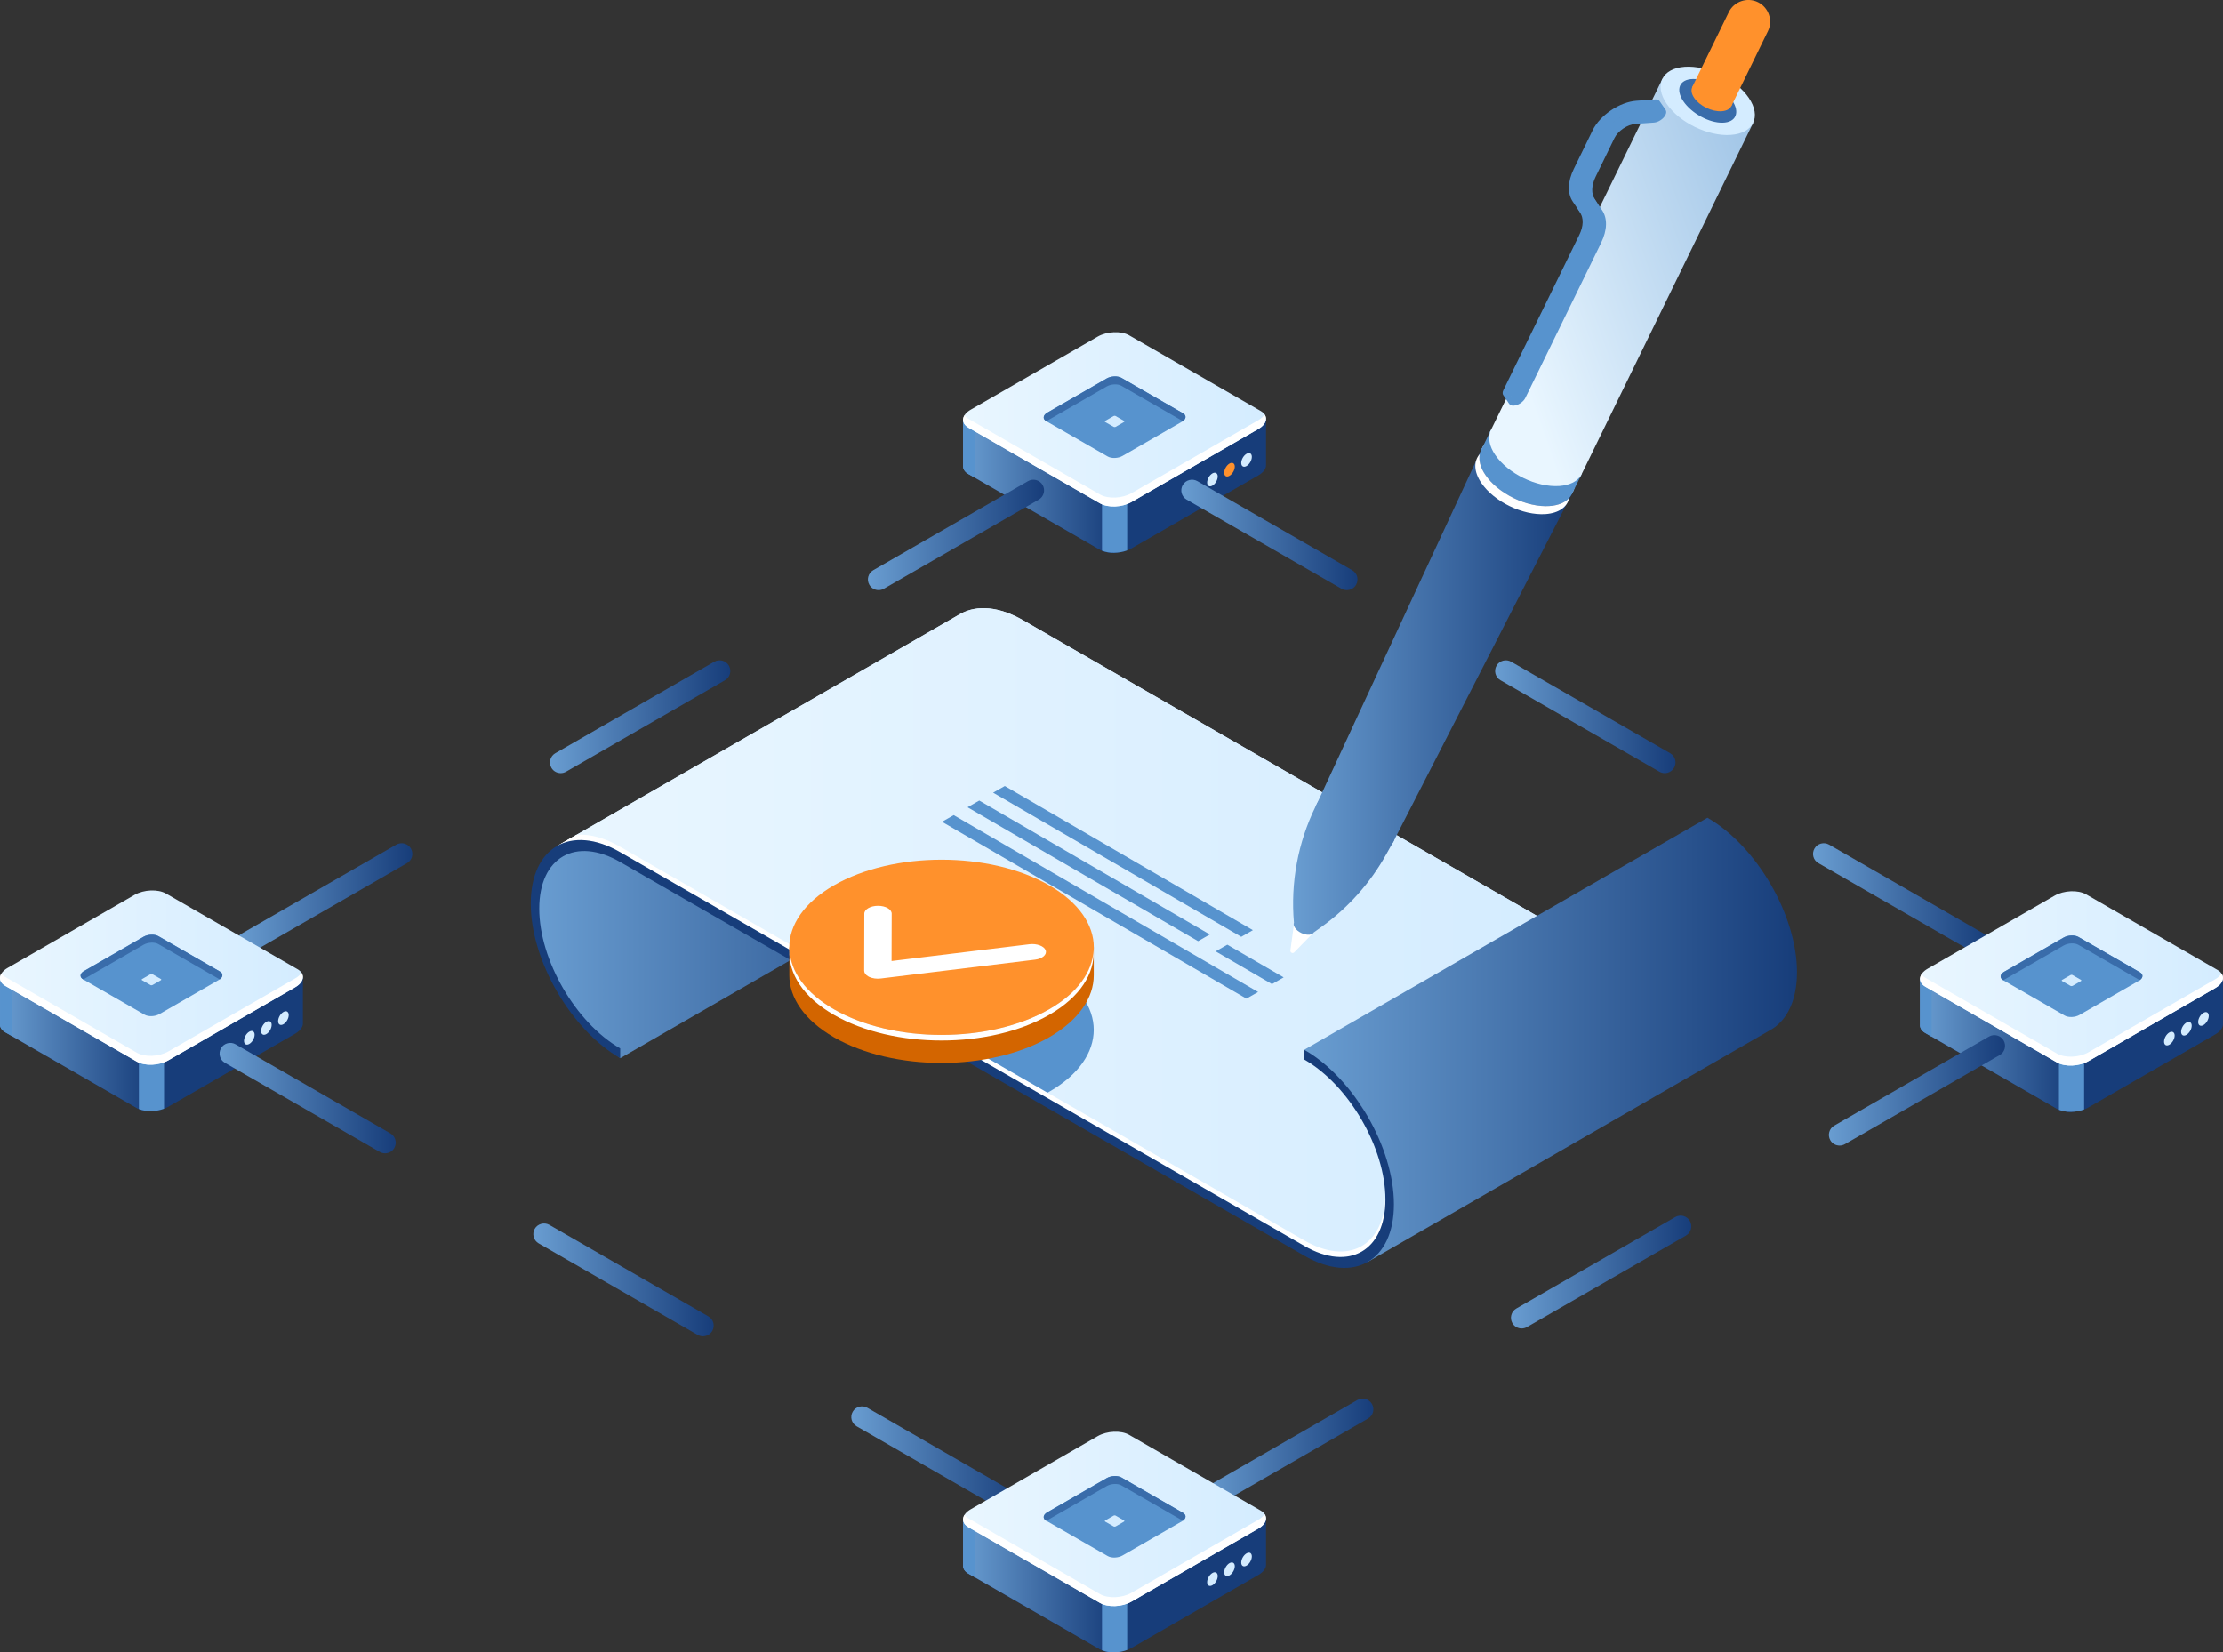 <svg width="226" height="168" viewBox="0 0 226 168" fill="none" xmlns="http://www.w3.org/2000/svg">
<rect x="0" y="0" width="226" height="168" fill="#333333" stroke="none"/>
<g clip-path="url(#clip0)">
<path d="M128.709 47.231V42.634L118.369 42.628L114.794 40.574C113.977 40.104 112.542 40.164 111.598 40.707L108.262 42.628L97.916 42.621V47.35C97.889 47.668 98.069 47.979 98.467 48.204L111.83 55.894C112.648 56.364 114.083 56.305 115.027 55.762L127.925 48.337C128.476 48.019 128.742 47.608 128.709 47.231Z" fill="#173D7A"/>
<path d="M113.312 40.257C112.714 40.27 112.09 40.422 111.598 40.707L108.262 42.628L97.916 42.621V47.35C97.889 47.668 98.069 47.979 98.467 48.204L111.83 55.894C112.223 56.119 112.761 56.225 113.312 56.212V40.257Z" fill="url(#paint0_linear)"/>
<path d="M99.092 42.621H97.922V47.35C97.896 47.668 98.075 47.979 98.474 48.204L99.098 48.562V42.621H99.092Z" fill="#5793CE"/>
<path d="M112.036 55.987C112.741 56.291 113.764 56.272 114.595 55.96V50.595H112.036V55.987Z" fill="#5793CE"/>
<path d="M111.831 51.178L98.467 43.489C97.65 43.018 97.749 42.19 98.7 41.647L111.598 34.223C112.548 33.679 113.977 33.62 114.794 34.09L128.158 41.78C128.975 42.25 128.875 43.078 127.925 43.621L115.027 51.046C114.083 51.596 112.648 51.655 111.831 51.178Z" fill="url(#paint1_linear)"/>
<path d="M127.932 42.72L115.027 50.145C114.083 50.688 112.648 50.748 111.83 50.278L98.467 42.588C98.281 42.482 98.148 42.356 98.055 42.224C97.776 42.674 97.902 43.164 98.467 43.489L111.83 51.178C112.648 51.648 114.083 51.589 115.027 51.046L127.925 43.621C128.663 43.197 128.882 42.608 128.563 42.144C128.443 42.349 128.231 42.548 127.932 42.72Z" fill="white"/>
<path d="M123.798 48.443C123.798 48.787 123.559 49.205 123.26 49.377C122.961 49.549 122.722 49.41 122.722 49.065C122.722 48.721 122.961 48.304 123.26 48.132C123.552 47.966 123.798 48.105 123.798 48.443Z" fill="#D4ECFF"/>
<path d="M125.533 47.443C125.533 47.787 125.293 48.204 124.994 48.377C124.695 48.549 124.456 48.41 124.456 48.065C124.456 47.721 124.695 47.304 124.994 47.131C125.293 46.966 125.533 47.105 125.533 47.443Z" fill="#FF912C"/>
<path d="M127.267 46.449C127.267 46.794 127.028 47.211 126.729 47.383C126.43 47.555 126.19 47.416 126.19 47.072C126.19 46.727 126.43 46.31 126.729 46.138C127.028 45.966 127.267 46.105 127.267 46.449Z" fill="#D4ECFF"/>
<path d="M112.621 46.417L106.368 42.82C105.983 42.602 106.036 42.211 106.475 41.959L112.515 38.482C112.96 38.23 113.631 38.197 114.01 38.422L120.263 42.019C120.649 42.237 120.602 42.628 120.157 42.88L114.117 46.357C113.678 46.609 113.007 46.635 112.621 46.417Z" fill="#5793CE"/>
<path d="M113.219 43.402L112.356 42.906C112.302 42.873 112.309 42.819 112.369 42.786L113.206 42.303C113.266 42.27 113.359 42.263 113.412 42.296L114.276 42.793C114.329 42.826 114.323 42.879 114.263 42.912L113.425 43.396C113.366 43.429 113.273 43.429 113.219 43.402Z" fill="#D4ECFF"/>
<path d="M106.368 42.813L106.388 42.826C106.415 42.806 106.441 42.786 106.481 42.767L112.522 39.289C112.967 39.038 113.638 39.005 114.017 39.23L120.25 42.82C120.602 42.568 120.622 42.224 120.27 42.018L114.01 38.415C113.625 38.197 112.954 38.223 112.515 38.475L106.475 41.952C106.036 42.21 105.983 42.594 106.368 42.813Z" fill="#396CAA"/>
<path d="M201.147 96.958C200.961 96.958 200.775 96.912 200.603 96.813L184.867 87.759C184.342 87.461 184.169 86.792 184.468 86.275C184.767 85.752 185.438 85.58 185.957 85.878L201.692 94.932C202.217 95.23 202.39 95.899 202.091 96.415C201.892 96.766 201.526 96.958 201.147 96.958Z" fill="url(#paint2_linear)"/>
<path d="M169.251 78.605C169.065 78.605 168.879 78.559 168.706 78.46L152.545 69.16C152.02 68.862 151.847 68.194 152.146 67.677C152.445 67.154 153.117 66.981 153.635 67.279L169.796 76.579C170.321 76.877 170.494 77.546 170.195 78.062C169.989 78.407 169.623 78.605 169.251 78.605Z" fill="url(#paint3_linear)"/>
<path d="M136.923 60C136.737 60 136.55 59.954 136.378 59.855L120.642 50.801C120.117 50.503 119.944 49.834 120.243 49.317C120.542 48.794 121.214 48.622 121.732 48.92L137.467 57.974C137.992 58.272 138.165 58.941 137.866 59.457C137.667 59.808 137.301 60 136.923 60Z" fill="url(#paint4_linear)"/>
<path d="M63.055 107.589L104.029 83.997L57.846 86.169L54.975 88.905L54.35 93.004L54.809 95.793L56.178 99.177L57.553 101.833L59.088 103.82L63.055 107.589Z" fill="url(#paint5_linear)"/>
<path d="M97.49 62.497C97.563 62.458 97.63 62.411 97.703 62.378L97.716 62.372C99.351 61.497 101.577 61.656 104.022 63.067L159.987 95.269C159.748 95.448 159.542 95.66 159.343 95.892L157.223 94.673L145.9 119.206L140.039 127.181L136.211 128.505L132.377 127.008L113.764 116.464L76.864 95.435L63.328 87.328L59.793 86.209L56.616 86.023L97.49 62.497Z" fill="#D4ECFF"/>
<path d="M141.721 122.438C141.721 116.663 137.641 109.622 132.624 106.734V107.728C137.163 110.338 140.858 116.716 140.858 121.942C140.858 127.167 137.163 129.293 132.624 126.677L63.057 86.646C60.551 85.202 58.279 85.07 56.631 86.017L97.492 62.497C97.565 62.458 97.631 62.411 97.704 62.378L97.718 62.372C99.352 61.497 101.578 61.656 104.024 63.067L159.989 95.269C159.75 95.448 159.544 95.66 159.344 95.892L157.224 94.673L145.901 119.206L141.216 125.578C141.542 124.684 141.721 123.637 141.721 122.438Z" fill="url(#paint6_linear)"/>
<path d="M56.616 86.025L56.624 86.017L56.616 86.025Z" fill="#D4ECFF"/>
<path d="M141.72 121.882C141.72 121.981 141.713 122.074 141.707 122.173C141.647 119.292 140.597 116.12 138.936 113.311C139.016 113.265 139.089 113.212 139.168 113.166C140.743 115.961 141.72 119.074 141.72 121.882Z" fill="white"/>
<path d="M63.057 86.096L132.618 126.127C137.05 128.677 140.671 126.71 140.844 121.749C140.844 121.809 140.851 121.875 140.851 121.942C140.851 127.167 137.156 129.293 132.618 126.677L63.057 86.646C60.551 85.202 58.279 85.07 56.631 86.017L58.611 84.877C59.927 84.778 61.442 85.162 63.057 86.096Z" fill="white"/>
<path d="M145.9 118.643L157.223 94.111L159.343 95.329C159.429 95.23 159.516 95.13 159.609 95.038L159.987 95.256C159.748 95.435 159.542 95.647 159.343 95.879L157.223 94.66L145.9 119.193L141.215 125.565C141.321 125.28 141.401 124.975 141.474 124.664L145.9 118.643Z" fill="white"/>
<path d="M173.59 83.142C178.607 86.03 182.687 93.077 182.687 98.846C182.687 101.634 181.737 103.621 180.182 104.608L180.155 104.622C180.062 104.681 179.969 104.734 179.876 104.787L139.055 128.3L141.554 123.796L141.261 119.299L140.471 116.769L139.268 114.073C139.268 114.073 138.271 112.232 138.205 112.185C138.145 112.146 136.73 110.318 136.73 110.318L135.354 108.887L133.859 107.933L132.616 106.721L173.59 83.142Z" fill="url(#paint7_linear)"/>
<path d="M63.055 107.589V106.595C58.517 103.986 54.822 97.608 54.822 92.382C54.822 87.156 58.517 85.03 63.055 87.646L132.616 127.677C137.633 130.565 141.713 128.214 141.713 122.445C141.713 116.669 137.633 109.629 132.616 106.741V107.735C137.155 110.344 140.85 116.722 140.85 121.948C140.85 127.174 137.155 129.3 132.616 126.684L63.055 86.646C58.038 83.758 53.958 86.109 53.958 91.878C53.958 97.654 58.038 104.701 63.055 107.589Z" fill="#173D7A"/>
<path d="M127.905 100.86L96.959 82.877L95.769 83.553L126.716 101.535L127.905 100.86Z" fill="#5793CE"/>
<path d="M127.373 94.574L102.155 79.917L100.966 80.592L126.191 95.25L127.373 94.574Z" fill="#5793CE"/>
<path d="M122.994 95.011L99.557 81.394L98.367 82.076L121.805 95.694L122.994 95.011Z" fill="#5793CE"/>
<path d="M130.503 99.376L124.775 96.051L123.586 96.727L129.314 100.058L130.503 99.376Z" fill="#5793CE"/>
<path d="M225.993 104.072V99.475L215.654 99.469L212.079 97.415C211.261 96.945 209.826 97.005 208.882 97.548L205.547 99.469L195.2 99.462V104.184C195.173 104.502 195.353 104.814 195.752 105.039L209.115 112.729C209.932 113.199 211.368 113.139 212.311 112.596L225.209 105.171C225.761 104.86 226.027 104.449 225.993 104.072Z" fill="#173D7A"/>
<path d="M210.597 97.097C209.999 97.111 209.374 97.263 208.882 97.548L205.547 99.469L195.2 99.462V104.184C195.173 104.502 195.353 104.814 195.752 105.039L209.115 112.729C209.507 112.954 210.045 113.06 210.597 113.046V97.097Z" fill="url(#paint8_linear)"/>
<path d="M196.376 99.462H195.207V104.184C195.18 104.502 195.359 104.814 195.758 105.039L196.383 105.397V99.462H196.376Z" fill="#5793CE"/>
<path d="M209.321 112.828C210.025 113.133 211.049 113.113 211.879 112.801V107.437H209.321V112.828Z" fill="#5793CE"/>
<path d="M209.116 108.019L195.753 100.33C194.935 99.859 195.035 99.031 195.985 98.488L208.883 91.064C209.827 90.521 211.262 90.461 212.08 90.931L225.443 98.621C226.26 99.091 226.161 99.919 225.21 100.462L212.312 107.887C211.369 108.437 209.933 108.496 209.116 108.019Z" fill="url(#paint9_linear)"/>
<path d="M225.216 99.561L212.318 106.986C211.374 107.529 209.939 107.589 209.122 107.119L195.758 99.429C195.572 99.323 195.439 99.197 195.346 99.065C195.067 99.515 195.194 100.005 195.758 100.33L209.122 108.019C209.939 108.49 211.374 108.43 212.318 107.887L225.216 100.462C225.954 100.038 226.173 99.449 225.854 98.985C225.728 99.19 225.515 99.389 225.216 99.561Z" fill="white"/>
<path d="M221.083 105.284C221.083 105.628 220.843 106.046 220.544 106.218C220.245 106.39 220.006 106.251 220.006 105.906C220.006 105.562 220.245 105.145 220.544 104.973C220.837 104.807 221.083 104.946 221.083 105.284Z" fill="#D4ECFF"/>
<path d="M222.817 104.284C222.817 104.628 222.578 105.045 222.279 105.218C221.98 105.39 221.74 105.251 221.74 104.906C221.74 104.562 221.98 104.145 222.279 103.972C222.578 103.807 222.817 103.946 222.817 104.284Z" fill="#D4ECFF"/>
<path d="M224.551 103.29C224.551 103.635 224.312 104.052 224.013 104.224C223.714 104.396 223.475 104.257 223.475 103.913C223.475 103.568 223.714 103.151 224.013 102.979C224.312 102.807 224.551 102.946 224.551 103.29Z" fill="#D4ECFF"/>
<path d="M209.906 103.257L203.653 99.661C203.267 99.442 203.314 99.051 203.759 98.8L209.8 95.322C210.245 95.071 210.916 95.038 211.295 95.263L217.548 98.859C217.933 99.078 217.887 99.469 217.441 99.72L211.401 103.197C210.962 103.449 210.291 103.476 209.906 103.257Z" fill="#5793CE"/>
<path d="M210.504 100.243L209.64 99.747C209.587 99.714 209.594 99.661 209.653 99.627L210.491 99.144C210.55 99.111 210.643 99.104 210.697 99.137L211.56 99.634C211.614 99.667 211.607 99.72 211.547 99.753L210.71 100.237C210.65 100.27 210.557 100.27 210.504 100.243Z" fill="#D4ECFF"/>
<path d="M203.653 99.654L203.673 99.668C203.7 99.648 203.726 99.628 203.766 99.608L209.807 96.131C210.252 95.873 210.923 95.846 211.302 96.071L217.535 99.661C217.887 99.409 217.907 99.065 217.555 98.86L211.302 95.263C210.916 95.045 210.245 95.071 209.807 95.323L203.766 98.8C203.321 99.052 203.268 99.436 203.653 99.654Z" fill="#396CAA"/>
<path d="M122.802 153.429C122.423 153.429 122.057 153.237 121.858 152.886C121.559 152.362 121.739 151.7 122.257 151.402L137.992 142.348C138.511 142.05 139.182 142.229 139.481 142.745C139.78 143.269 139.601 143.931 139.082 144.229L123.347 153.283C123.174 153.382 122.981 153.429 122.802 153.429Z" fill="url(#paint10_linear)"/>
<path d="M154.698 135.069C154.319 135.069 153.954 134.877 153.755 134.526C153.456 134.003 153.635 133.34 154.153 133.042L170.314 123.743C170.833 123.445 171.504 123.617 171.803 124.14C172.102 124.664 171.922 125.326 171.404 125.624L155.243 134.923C155.07 135.023 154.884 135.069 154.698 135.069Z" fill="url(#paint11_linear)"/>
<path d="M187.02 116.471C186.641 116.471 186.276 116.279 186.076 115.928C185.777 115.404 185.957 114.742 186.475 114.444L202.211 105.39C202.729 105.092 203.4 105.264 203.699 105.787C203.998 106.311 203.819 106.973 203.3 107.271L187.565 116.325C187.392 116.424 187.206 116.471 187.02 116.471Z" fill="url(#paint12_linear)"/>
<path d="M25.099 96.959C24.72 96.959 24.354 96.766 24.155 96.415C23.856 95.892 24.035 95.23 24.554 94.932L40.289 85.878C40.814 85.58 41.479 85.758 41.778 86.275C42.077 86.798 41.897 87.461 41.379 87.759L25.643 96.813C25.471 96.912 25.285 96.959 25.099 96.959Z" fill="url(#paint13_linear)"/>
<path d="M57.002 78.605C56.623 78.605 56.257 78.413 56.058 78.062C55.759 77.539 55.938 76.877 56.457 76.579L72.618 67.279C73.136 66.981 73.807 67.154 74.106 67.677C74.405 68.2 74.226 68.862 73.707 69.16L57.547 78.46C57.374 78.559 57.188 78.605 57.002 78.605Z" fill="url(#paint14_linear)"/>
<path d="M89.323 60C88.945 60 88.579 59.808 88.38 59.457C88.081 58.934 88.26 58.272 88.779 57.974L104.514 48.92C105.032 48.622 105.704 48.794 106.003 49.317C106.302 49.84 106.122 50.503 105.604 50.801L89.868 59.855C89.696 59.954 89.51 60 89.323 60Z" fill="url(#paint15_linear)"/>
<path d="M30.794 103.992V99.396L20.454 99.389L16.879 97.336C16.061 96.866 14.626 96.925 13.682 97.469L10.347 99.389L0 99.383V104.112C-0.026 104.43 0.153 104.741 0.552 104.966L13.915 112.656C14.732 113.126 16.168 113.066 17.111 112.523L30.009 105.098C30.561 104.774 30.827 104.37 30.794 103.992Z" fill="#173D7A"/>
<path d="M15.397 97.018C14.799 97.031 14.174 97.184 13.682 97.469L10.347 99.389L0 99.383V104.112C-0.026 104.43 0.153 104.741 0.552 104.966L13.915 112.656C14.307 112.881 14.845 112.987 15.397 112.974V97.018Z" fill="url(#paint16_linear)"/>
<path d="M1.176 99.376H0.007V104.105C-0.02 104.423 0.16 104.734 0.558 104.959L1.183 105.317V99.376H1.176Z" fill="#5793CE"/>
<path d="M14.121 112.748C14.825 113.053 15.849 113.033 16.679 112.722V107.357H14.121V112.748Z" fill="#5793CE"/>
<path d="M13.915 107.94L0.552 100.25C-0.266 99.78 -0.166 98.952 0.784 98.409L13.682 90.984C14.626 90.441 16.061 90.382 16.879 90.852L30.242 98.541C31.059 99.012 30.96 99.84 30.009 100.383L17.111 107.807C16.168 108.351 14.732 108.41 13.915 107.94Z" fill="url(#paint17_linear)"/>
<path d="M30.016 99.475L17.111 106.9C16.161 107.443 14.732 107.503 13.915 107.032L0.552 99.343C0.366 99.237 0.233 99.111 0.14 98.978C-0.139 99.429 -0.013 99.919 0.552 100.244L13.915 107.933C14.732 108.403 16.168 108.344 17.111 107.801L30.009 100.376C30.747 99.952 30.966 99.363 30.647 98.899C30.528 99.111 30.315 99.303 30.016 99.475Z" fill="white"/>
<path d="M25.883 105.204C25.883 105.549 25.643 105.966 25.344 106.138C25.045 106.311 24.806 106.172 24.806 105.827C24.806 105.483 25.045 105.065 25.344 104.893C25.637 104.721 25.883 104.86 25.883 105.204Z" fill="#D4ECFF"/>
<path d="M27.617 104.204C27.617 104.549 27.378 104.966 27.079 105.138C26.78 105.31 26.541 105.171 26.541 104.827C26.541 104.483 26.78 104.065 27.079 103.893C27.378 103.721 27.617 103.86 27.617 104.204Z" fill="#D4ECFF"/>
<path d="M29.351 103.204C29.351 103.549 29.112 103.966 28.813 104.138C28.514 104.31 28.275 104.171 28.275 103.827C28.275 103.482 28.514 103.065 28.813 102.893C29.112 102.721 29.351 102.86 29.351 103.204Z" fill="#D4ECFF"/>
<path d="M14.706 103.171L8.453 99.575C8.067 99.356 8.114 98.965 8.559 98.714L14.599 95.236C15.045 94.985 15.716 94.951 16.095 95.177L22.348 98.773C22.733 98.992 22.686 99.382 22.241 99.634L16.201 103.111C15.756 103.363 15.091 103.39 14.706 103.171Z" fill="#5793CE"/>
<path d="M15.304 100.157L14.44 99.661C14.387 99.627 14.393 99.575 14.453 99.541L15.29 99.058C15.35 99.025 15.443 99.018 15.496 99.051L16.36 99.548C16.413 99.581 16.407 99.634 16.347 99.667L15.51 100.151C15.45 100.184 15.357 100.191 15.304 100.157Z" fill="#D4ECFF"/>
<path d="M8.453 99.575L8.473 99.588C8.499 99.569 8.526 99.549 8.566 99.529L14.606 96.052C15.051 95.8 15.723 95.767 16.101 95.992L22.334 99.582C22.686 99.33 22.706 98.986 22.354 98.781L16.101 95.184C15.716 94.966 15.045 94.992 14.606 95.244L8.566 98.721C8.114 98.966 8.067 99.35 8.453 99.575Z" fill="#396CAA"/>
<path d="M103.372 154.217C103.185 154.217 102.999 154.17 102.827 154.071L87.091 145.017C86.566 144.719 86.393 144.05 86.692 143.533C86.991 143.01 87.662 142.838 88.181 143.136L103.916 152.19C104.441 152.488 104.614 153.157 104.315 153.674C104.116 154.025 103.744 154.217 103.372 154.217Z" fill="url(#paint18_linear)"/>
<path d="M71.468 135.864C71.282 135.864 71.096 135.817 70.923 135.718L54.763 126.419C54.244 126.121 54.065 125.452 54.364 124.935C54.663 124.419 55.334 124.24 55.852 124.538L72.013 133.837C72.538 134.135 72.711 134.804 72.412 135.321C72.213 135.665 71.847 135.864 71.468 135.864Z" fill="url(#paint19_linear)"/>
<path d="M39.147 117.259C38.96 117.259 38.774 117.213 38.602 117.113L22.866 108.059C22.348 107.761 22.168 107.092 22.467 106.575C22.766 106.059 23.437 105.88 23.956 106.178L39.691 115.232C40.21 115.53 40.389 116.199 40.09 116.716C39.891 117.067 39.525 117.259 39.147 117.259Z" fill="url(#paint20_linear)"/>
<path d="M128.709 159.025V154.429L118.369 154.422L114.794 152.369C113.977 151.899 112.542 151.958 111.598 152.501L108.262 154.422L97.916 154.416V159.145C97.889 159.462 98.069 159.774 98.467 159.999L111.83 167.689C112.648 168.159 114.083 168.099 115.027 167.556L127.925 160.131C128.476 159.814 128.742 159.403 128.709 159.025Z" fill="#173D7A"/>
<path d="M113.312 152.051C112.714 152.064 112.09 152.217 111.598 152.502L108.262 154.422L97.916 154.416V159.145C97.889 159.463 98.069 159.774 98.467 159.999L111.83 167.689C112.223 167.914 112.761 168.02 113.312 168.007V152.051Z" fill="url(#paint21_linear)"/>
<path d="M99.092 154.416H97.922V159.145C97.896 159.463 98.075 159.774 98.474 159.999L99.098 160.357V154.416H99.092Z" fill="#5793CE"/>
<path d="M112.036 167.781C112.741 168.086 113.764 168.066 114.595 167.755V162.39H112.036V167.781Z" fill="#5793CE"/>
<path d="M111.831 162.973L98.467 155.283C97.65 154.813 97.749 153.985 98.7 153.442L111.598 146.017C112.548 145.474 113.977 145.415 114.794 145.885L128.158 153.574C128.975 154.045 128.875 154.873 127.925 155.416L115.027 162.84C114.083 163.39 112.648 163.45 111.831 162.973Z" fill="url(#paint22_linear)"/>
<path d="M127.932 154.515L115.027 161.94C114.083 162.483 112.648 162.542 111.83 162.072L98.467 154.382C98.281 154.277 98.148 154.151 98.055 154.018C97.776 154.469 97.902 154.959 98.467 155.283L111.83 162.973C112.648 163.443 114.083 163.384 115.027 162.84L127.925 155.416C128.663 154.992 128.882 154.402 128.563 153.939C128.443 154.144 128.231 154.343 127.932 154.515Z" fill="white"/>
<path d="M123.798 160.238C123.798 160.582 123.559 160.999 123.26 161.171C122.961 161.344 122.722 161.205 122.722 160.86C122.722 160.516 122.961 160.098 123.26 159.926C123.552 159.754 123.798 159.893 123.798 160.238Z" fill="#D4ECFF"/>
<path d="M125.533 159.237C125.533 159.582 125.293 159.999 124.994 160.171C124.695 160.344 124.456 160.204 124.456 159.86C124.456 159.516 124.695 159.098 124.994 158.926C125.293 158.761 125.533 158.9 125.533 159.237Z" fill="#D4ECFF"/>
<path d="M127.267 158.244C127.267 158.588 127.028 159.006 126.729 159.178C126.43 159.35 126.19 159.211 126.19 158.867C126.19 158.522 126.43 158.105 126.729 157.933C127.028 157.76 127.267 157.9 127.267 158.244Z" fill="#D4ECFF"/>
<path d="M112.621 158.211L106.368 154.614C105.983 154.396 106.029 154.005 106.474 153.753L112.515 150.276C112.96 150.018 113.631 149.991 114.01 150.216L120.263 153.813C120.648 154.031 120.602 154.422 120.157 154.674L114.116 158.151C113.678 158.403 113.007 158.429 112.621 158.211Z" fill="#5793CE"/>
<path d="M113.219 155.197L112.355 154.7C112.302 154.667 112.309 154.614 112.369 154.581L113.206 154.098C113.266 154.065 113.359 154.058 113.412 154.091L114.276 154.588C114.329 154.621 114.322 154.674 114.263 154.707L113.425 155.191C113.365 155.224 113.272 155.224 113.219 155.197Z" fill="#D4ECFF"/>
<path d="M106.369 154.609L106.389 154.622C106.415 154.602 106.442 154.582 106.482 154.562L112.522 151.085C112.967 150.833 113.638 150.8 114.017 151.025L120.25 154.615C120.603 154.364 120.622 154.019 120.27 153.814L114.017 150.217C113.632 149.999 112.961 150.025 112.522 150.277L106.482 153.754C106.036 154.006 105.983 154.39 106.369 154.609Z" fill="#396CAA"/>
<path d="M131.314 96.872C131.221 96.826 131.174 96.733 131.188 96.634L131.626 93.395L133.866 94.481L131.58 96.826C131.513 96.899 131.407 96.919 131.314 96.872Z" fill="white"/>
<path d="M139.773 86.553C137.82 86.692 135.348 85.493 134.251 83.877C133.155 82.261 133.853 80.837 135.8 80.698C137.753 80.559 140.225 81.758 141.322 83.374C142.418 84.997 141.727 86.421 139.773 86.553Z" fill="#396CAA"/>
<path d="M159.934 49.953L150.711 45.475L133.879 81.731L137.886 83.672L133.879 81.731L133.746 81.996C131.952 85.666 131.194 89.752 131.547 93.812C131.493 93.958 131.52 94.144 131.653 94.335C131.939 94.759 132.583 95.071 133.095 95.038C133.334 95.018 133.494 94.932 133.573 94.799L134.437 94.177C137.108 92.243 139.321 89.752 140.923 86.878L141.68 85.52L159.934 49.953Z" fill="url(#paint23_linear)"/>
<path d="M157.668 51.178C155.363 51.344 152.439 49.926 151.143 48.012C149.847 46.105 150.671 44.422 152.977 44.257C155.283 44.091 158.207 45.509 159.503 47.423C160.798 49.337 159.974 51.013 157.668 51.178Z" fill="#D4ECFF"/>
<path d="M158.426 49.628C156.12 49.794 153.196 48.377 151.901 46.462C150.605 44.555 151.429 42.873 153.735 42.707C156.04 42.541 158.964 43.959 160.26 45.873C161.556 47.787 160.732 49.463 158.426 49.628Z" fill="#D4ECFF"/>
<path d="M157.536 51.45C155.23 51.615 152.306 50.198 151.01 48.284C149.714 46.376 150.538 44.694 152.844 44.528C155.15 44.363 158.074 45.78 159.37 47.694C160.666 49.608 159.842 51.284 157.536 51.45Z" fill="#5793CE"/>
<path d="M157.536 51.45C155.23 51.615 152.306 50.198 151.01 48.284C150.485 47.516 150.312 46.787 150.439 46.171C149.807 46.873 149.814 47.946 150.598 49.105C151.894 51.013 154.811 52.43 157.124 52.271C158.499 52.172 159.343 51.536 159.529 50.629C159.117 51.086 158.446 51.384 157.536 51.45Z" fill="white"/>
<path d="M151.574 43.723L150.58 45.759L159.804 50.236L160.799 48.199L151.574 43.723Z" fill="#5793CE"/>
<path d="M178.235 12.498L169.012 8.021L151.575 43.72L151.469 43.932L151.489 43.939C151.276 44.588 151.429 45.396 152.007 46.25C153.303 48.158 156.22 49.575 158.532 49.416C159.562 49.343 160.3 48.966 160.679 48.403L160.699 48.41L178.235 12.498Z" fill="url(#paint24_linear)"/>
<path d="M162.254 20.446L161.549 19.406C161.144 18.81 161.17 17.969 161.616 17.055L163.523 13.141C163.882 12.405 164.845 11.756 165.669 11.697L167.55 11.564C167.862 11.544 168.214 11.359 168.46 11.114L169.344 11.187L168.733 10.299C168.653 10.167 168.487 10.094 168.261 10.114L166.38 10.246C164.666 10.365 162.659 11.716 161.908 13.26L160.001 17.174C159.363 18.479 159.33 19.671 159.908 20.519L160.612 21.559C161.018 22.155 160.998 22.996 160.546 23.91L152.837 39.673C152.738 39.879 152.744 40.051 152.831 40.177L153.436 41.064L153.681 40.243C154.007 40.104 154.319 39.846 154.459 39.561L162.161 23.797C162.799 22.486 162.832 21.3 162.254 20.446Z" fill="#5793CE"/>
<path d="M162.161 20.307C161.755 19.711 161.782 18.87 162.227 17.956L164.134 14.041C164.493 13.306 165.456 12.657 166.28 12.597L168.161 12.465C168.606 12.432 169.131 12.081 169.324 11.683C169.517 11.279 169.317 10.981 168.872 11.014L166.992 11.147C165.277 11.266 163.27 12.617 162.519 14.161L160.612 18.075C159.974 19.38 159.941 20.572 160.519 21.42L161.224 22.459C161.629 23.056 161.609 23.897 161.157 24.811L153.455 40.574C153.263 40.978 153.462 41.276 153.907 41.243C154.353 41.21 154.878 40.859 155.07 40.462L162.772 24.698C163.41 23.393 163.443 22.201 162.865 21.353L162.161 20.307Z" fill="#5793CE"/>
<path d="M175.962 13.717C173.657 13.882 170.733 12.465 169.437 10.551C168.141 8.643 168.965 6.961 171.271 6.795C173.577 6.63 176.501 8.047 177.796 9.961C179.092 11.875 178.275 13.558 175.962 13.717Z" fill="#D4ECFF"/>
<path d="M175.125 12.478C173.756 12.505 171.976 11.531 171.145 10.306C170.314 9.08 170.746 8.06 172.115 8.034C173.484 8.007 175.265 8.981 176.096 10.206C176.926 11.432 176.494 12.452 175.125 12.478Z" fill="#396CAA"/>
<path d="M176.023 10.783L172.042 8.849L175.757 1.238C176.288 0.146 177.617 -0.311 178.714 0.219C179.81 0.755 180.269 2.073 179.737 3.166L176.023 10.783Z" fill="#FF912C"/>
<path d="M175.046 11.312C174.049 11.385 172.793 10.769 172.235 9.948C171.676 9.127 172.029 8.398 173.025 8.332C174.022 8.259 175.278 8.875 175.836 9.696C176.394 10.518 176.036 11.24 175.046 11.312Z" fill="#FF912C"/>
<path d="M106.495 111.093C106.548 111.059 106.608 111.033 106.661 111.006C112.708 107.529 112.708 101.886 106.661 98.409C100.614 94.932 90.812 94.932 84.772 98.409C84.645 98.482 84.532 98.561 84.406 98.641C85.044 98.846 85.702 99.131 86.38 99.522L106.495 111.093Z" fill="#5793CE"/>
<path d="M111.199 99.157V96.323H110.382C109.644 95.058 108.415 93.865 106.667 92.859C100.62 89.381 90.819 89.381 84.778 92.859C83.031 93.865 81.801 95.058 81.064 96.323H80.246V99.138C80.233 101.423 81.748 103.714 84.778 105.463C90.825 108.94 100.627 108.94 106.667 105.463C109.691 103.714 111.199 101.436 111.199 99.157Z" fill="#D36500"/>
<path d="M106.667 102.615C100.62 106.092 90.819 106.092 84.778 102.615C78.731 99.138 78.731 93.495 84.778 90.017C90.825 86.54 100.627 86.54 106.667 90.017C112.714 93.501 112.714 99.138 106.667 102.615Z" fill="#FF912C"/>
<path d="M106.667 102.615C100.62 106.092 90.819 106.092 84.778 102.615C81.881 100.946 80.386 98.787 80.266 96.601C80.133 98.972 81.628 101.37 84.778 103.184C90.825 106.662 100.627 106.662 106.667 103.184C109.817 101.376 111.305 98.979 111.179 96.601C111.06 98.787 109.564 100.952 106.667 102.615Z" fill="white"/>
<path d="M88.26 99.27C88.001 99.118 87.855 98.919 87.855 98.7L87.868 92.898C87.868 92.455 88.493 92.097 89.264 92.097C90.035 92.097 90.653 92.455 90.653 92.898L90.639 97.713L104.654 96.005C105.405 95.912 106.149 96.19 106.308 96.621C106.468 97.051 105.989 97.482 105.232 97.574L89.536 99.489C89.124 99.541 88.699 99.482 88.367 99.33C88.327 99.303 88.294 99.29 88.26 99.27Z" fill="white"/>
</g>
<defs>
<linearGradient id="paint0_linear" x1="97.918" y1="48.233" x2="113.315" y2="48.233" gradientUnits="userSpaceOnUse">
<stop stop-color="#699DD1"/>
<stop offset="1" stop-color="#173D7A"/>
</linearGradient>
<linearGradient id="paint1_linear" x1="97.916" y1="42.638" x2="128.715" y2="42.638" gradientUnits="userSpaceOnUse">
<stop stop-color="#E9F6FF"/>
<stop offset="1" stop-color="#D4ECFF"/>
</linearGradient>
<linearGradient id="paint2_linear" x1="184.321" y1="91.345" x2="202.239" y2="91.345" gradientUnits="userSpaceOnUse">
<stop stop-color="#699DD1"/>
<stop offset="1" stop-color="#173D7A"/>
</linearGradient>
<linearGradient id="paint3_linear" x1="151.997" y1="72.867" x2="170.34" y2="72.867" gradientUnits="userSpaceOnUse">
<stop stop-color="#699DD1"/>
<stop offset="1" stop-color="#173D7A"/>
</linearGradient>
<linearGradient id="paint4_linear" x1="120.099" y1="54.388" x2="138.016" y2="54.388" gradientUnits="userSpaceOnUse">
<stop stop-color="#699DD1"/>
<stop offset="1" stop-color="#173D7A"/>
</linearGradient>
<linearGradient id="paint5_linear" x1="54.351" y1="95.794" x2="104.027" y2="95.794" gradientUnits="userSpaceOnUse">
<stop stop-color="#699DD1"/>
<stop offset="1" stop-color="#173D7A"/>
</linearGradient>
<linearGradient id="paint6_linear" x1="56.63" y1="94.81" x2="159.992" y2="94.81" gradientUnits="userSpaceOnUse">
<stop stop-color="#E9F6FF"/>
<stop offset="1" stop-color="#D4ECFF"/>
</linearGradient>
<linearGradient id="paint7_linear" x1="132.62" y1="105.72" x2="182.688" y2="105.72" gradientUnits="userSpaceOnUse">
<stop stop-color="#699DD1"/>
<stop offset="1" stop-color="#173D7A"/>
</linearGradient>
<linearGradient id="paint8_linear" x1="195.203" y1="105.074" x2="210.6" y2="105.074" gradientUnits="userSpaceOnUse">
<stop stop-color="#699DD1"/>
<stop offset="1" stop-color="#173D7A"/>
</linearGradient>
<linearGradient id="paint9_linear" x1="195.201" y1="99.478" x2="226" y2="99.478" gradientUnits="userSpaceOnUse">
<stop stop-color="#E9F6FF"/>
<stop offset="1" stop-color="#D4ECFF"/>
</linearGradient>
<linearGradient id="paint10_linear" x1="121.708" y1="147.814" x2="139.625" y2="147.814" gradientUnits="userSpaceOnUse">
<stop stop-color="#699DD1"/>
<stop offset="1" stop-color="#173D7A"/>
</linearGradient>
<linearGradient id="paint11_linear" x1="153.606" y1="129.335" x2="171.949" y2="129.335" gradientUnits="userSpaceOnUse">
<stop stop-color="#699DD1"/>
<stop offset="1" stop-color="#173D7A"/>
</linearGradient>
<linearGradient id="paint12_linear" x1="185.93" y1="110.856" x2="203.848" y2="110.856" gradientUnits="userSpaceOnUse">
<stop stop-color="#699DD1"/>
<stop offset="1" stop-color="#173D7A"/>
</linearGradient>
<linearGradient id="paint13_linear" x1="24.009" y1="91.345" x2="41.927" y2="91.345" gradientUnits="userSpaceOnUse">
<stop stop-color="#699DD1"/>
<stop offset="1" stop-color="#173D7A"/>
</linearGradient>
<linearGradient id="paint14_linear" x1="55.908" y1="72.867" x2="74.251" y2="72.867" gradientUnits="userSpaceOnUse">
<stop stop-color="#699DD1"/>
<stop offset="1" stop-color="#173D7A"/>
</linearGradient>
<linearGradient id="paint15_linear" x1="88.232" y1="54.388" x2="106.15" y2="54.388" gradientUnits="userSpaceOnUse">
<stop stop-color="#699DD1"/>
<stop offset="1" stop-color="#173D7A"/>
</linearGradient>
<linearGradient id="paint16_linear" x1="0.002" y1="104.99" x2="15.4" y2="104.99" gradientUnits="userSpaceOnUse">
<stop stop-color="#699DD1"/>
<stop offset="1" stop-color="#173D7A"/>
</linearGradient>
<linearGradient id="paint17_linear" x1="0" y1="99.394" x2="30.799" y2="99.394" gradientUnits="userSpaceOnUse">
<stop stop-color="#E9F6FF"/>
<stop offset="1" stop-color="#D4ECFF"/>
</linearGradient>
<linearGradient id="paint18_linear" x1="86.543" y1="148.603" x2="104.461" y2="148.603" gradientUnits="userSpaceOnUse">
<stop stop-color="#699DD1"/>
<stop offset="1" stop-color="#173D7A"/>
</linearGradient>
<linearGradient id="paint19_linear" x1="54.219" y1="130.124" x2="72.562" y2="130.124" gradientUnits="userSpaceOnUse">
<stop stop-color="#699DD1"/>
<stop offset="1" stop-color="#173D7A"/>
</linearGradient>
<linearGradient id="paint20_linear" x1="22.321" y1="111.646" x2="40.238" y2="111.646" gradientUnits="userSpaceOnUse">
<stop stop-color="#699DD1"/>
<stop offset="1" stop-color="#173D7A"/>
</linearGradient>
<linearGradient id="paint21_linear" x1="97.918" y1="160.027" x2="113.316" y2="160.027" gradientUnits="userSpaceOnUse">
<stop stop-color="#699DD1"/>
<stop offset="1" stop-color="#173D7A"/>
</linearGradient>
<linearGradient id="paint22_linear" x1="97.916" y1="154.432" x2="128.715" y2="154.432" gradientUnits="userSpaceOnUse">
<stop stop-color="#E9F6FF"/>
<stop offset="1" stop-color="#D4ECFF"/>
</linearGradient>
<linearGradient id="paint23_linear" x1="131.473" y1="70.261" x2="159.938" y2="70.261" gradientUnits="userSpaceOnUse">
<stop stop-color="#699DD1"/>
<stop offset="1" stop-color="#173D7A"/>
</linearGradient>
<linearGradient id="paint24_linear" x1="152.756" y1="32.615" x2="210.739" y2="12.366" gradientUnits="userSpaceOnUse">
<stop stop-color="#E9F6FF"/>
<stop offset="1" stop-color="#5793CE"/>
</linearGradient>
<clipPath id="clip0">
<rect width="226" height="168" fill="white"/>
</clipPath>
</defs>
</svg>
